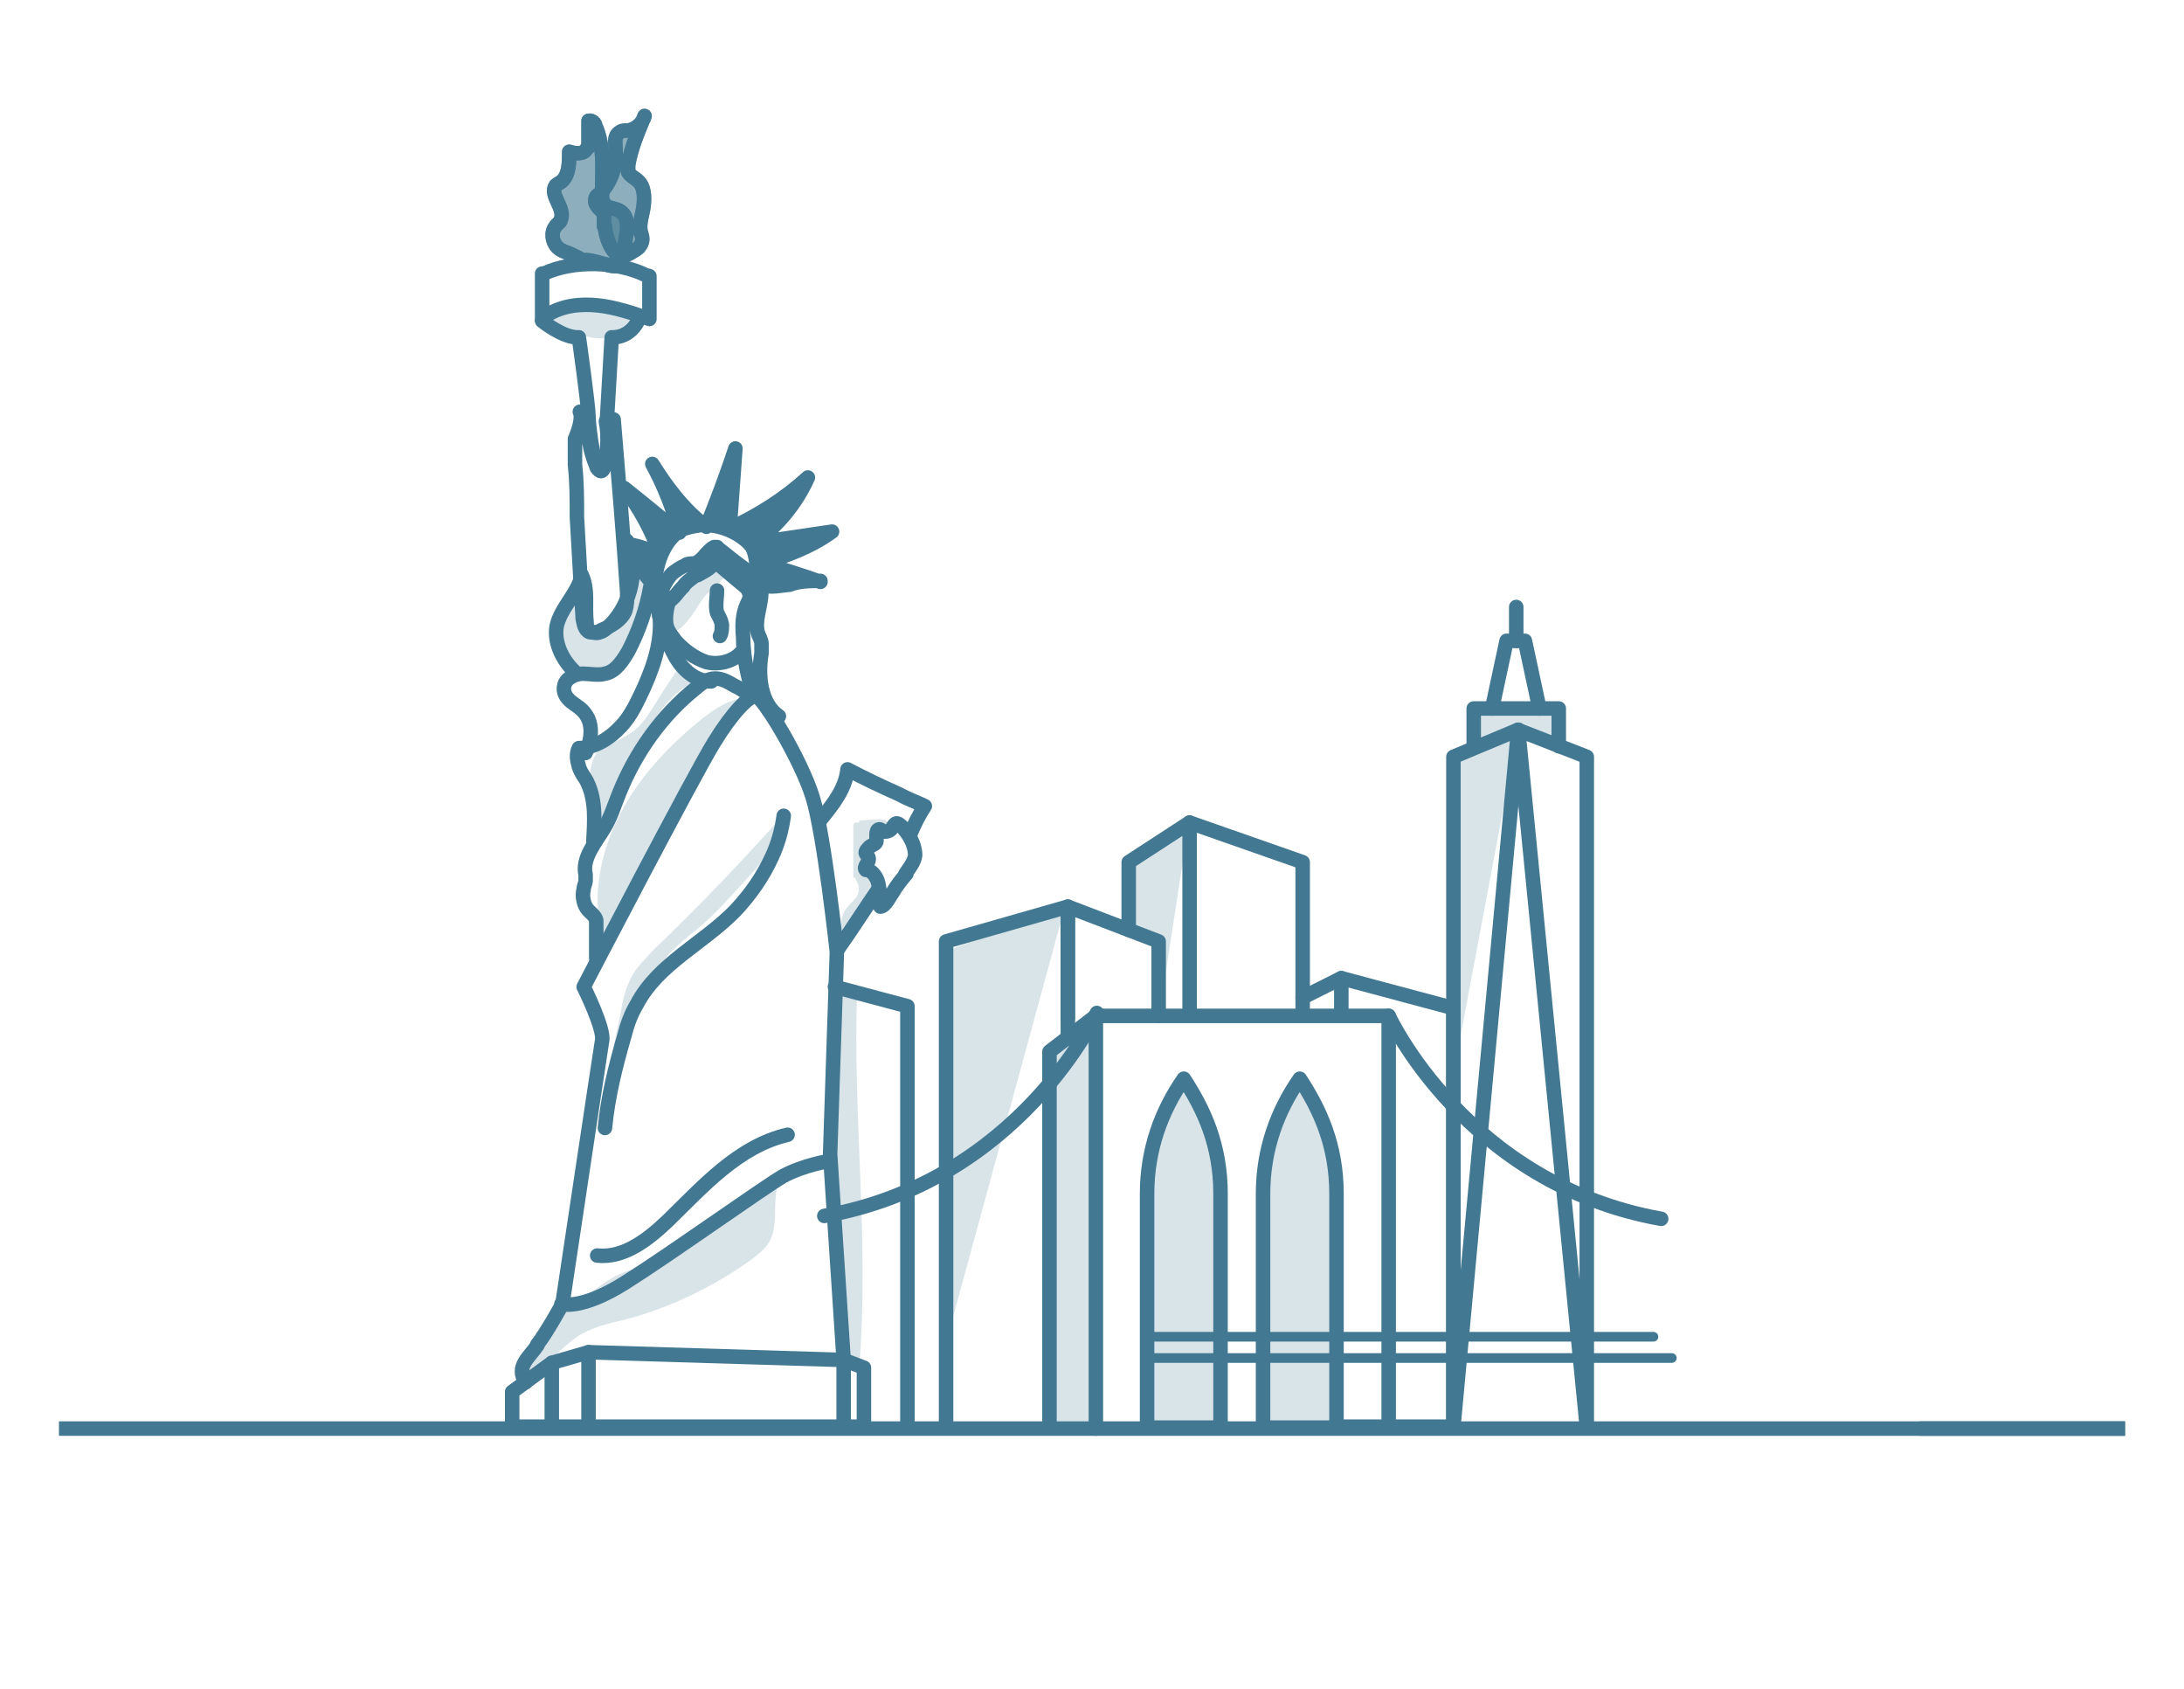 <?xml version="1.0" encoding="UTF-8"?>
<svg xmlns="http://www.w3.org/2000/svg" version="1.1" viewBox="0 0 226 174.7">
  <!-- Generator: Adobe Illustrator 29.1.0, SVG Export Plug-In . SVG Version: 2.1.0 Build 142)  -->
  <defs>
    <style>
      .st0, .st1 {
        opacity: .2;
      }

      .st0, .st1, .st2 {
        isolation: isolate;
      }

      .st3, .st1, .st4, .st2 {
        fill: #427892;
      }

      .st4, .st5, .st6, .st2, .st7 {
        stroke: #427892;
      }

      .st4, .st5, .st2, .st7 {
        stroke-width: 1.5px;
      }

      .st4, .st6, .st2, .st7 {
        stroke-linecap: round;
        stroke-linejoin: round;
      }

      .st5 {
        stroke-miterlimit: 10;
      }

      .st5, .st6, .st7 {
        fill: none;
      }

      .st2 {
        opacity: .6;
      }
    </style>
  </defs>
  <g id="Livello_1">
    <g id="Livello_3">
      <line class="st5" x1="198.6" y1="147.8" x2="219.9" y2="147.8"/>
      <line class="st5" x1="6.1" y1="147.8" x2="219.9" y2="147.8"/>
    </g>
  </g>
  <g id="Livello_5">
    <g>
      <g id="Livello_4">
        <g>
          <g id="Livello_2">
            <g>
              <polyline class="st7" points="53 147.6 53 144 57.1 141 60.9 139.9 87.3 140.7 89.4 141.5 89.4 147.6 53 147.6"/>
              <line class="st7" x1="60.9" y1="139.9" x2="60.9" y2="147.6"/>
              <line class="st7" x1="57.1" y1="141" x2="57.1" y2="147.6"/>
              <path class="st7" d="M55.6,139.2c-.8,1.2-2.3,2.2-1.2,3.8"/>
              <path class="st7" d="M87.3,147.6v-6.9l-1.4-21.3.7-20.9s-1.3-12.1-2.5-16-5.2-10.5-5.9-10.5-2.4,1.7-4.3,4.8c-2,3.2-13.5,25.3-13.5,25.3,0,0,2.2,4.4,1.9,5.6-.2,1.2-4.1,27.2-4.1,27.2,0,0-1.7,3.1-2.6,4.2"/>
              <path class="st7" d="M58.1,134.9s2,.7,6.6-2.2,14.1-9.7,16.3-11c2.2-1.2,4.9-1.6,4.9-1.6"/>
              <path class="st7" d="M62.6,116.7c.3-3.2,1.1-6.4,2-9.5.3-1.2.7-2.3,1.3-3.3,2.2-4.2,6.9-6.3,10.2-9.7,1.6-1.7,2.9-3.6,3.8-5.6.6-1.3,1-2.7,1.2-4.2"/>
              <path class="st7" d="M93.7,90.4c.4-.6.9-1.2,1-1.9,0-1.1-.6-2.1-1.3-2.9-.2-.2-.5-.5-.7-.4s-.3.4-.5.6-.6.3-.8.2c-.2,0-.2-.2-.4-.2s-.3.2-.3.5,0,.5,0,.7c0,.3-.4.4-.7.6-.2.2-.5.5-.4.7s.3.3.3.6c0,.4-.6.8-.3,1.1.6,0,1,.6,1.2,1.1.3.9.2,1.8.3,2.7.5,0,1-1.1,1.3-1.5.4-.7.9-1.3,1.4-1.9Z"/>
              <path class="st7" d="M86.7,98.2c1.5-2.1,2.8-4.2,4.2-6.2"/>
              <path class="st7" d="M94.2,86.3c.4-1,.9-2,1.5-2.9-.8-.4-1.7-.7-2.6-1.2-1.8-.8-3.7-1.7-5.4-2.6-.2,2-1.5,3.6-2.7,5.1"/>
              <path class="st7" d="M77.6,71.9c-.5-.3-1-.7-1.5-.9-.7-.4-1.3-.8-2.1-.8s-1.4.5-2,1c-3.5,2.8-6.2,6.6-7.9,10.8-.5,1.2-.9,2.6-1.6,3.7-.9,1.5-2.3,3.1-1.9,4.8,0,.2,0,.4,0,.6,0,.3-.2.6-.2.9-.2.7,0,1.7.5,2.2.3.3.7.6.8,1,0,.2,0,.5,0,.7v3.2"/>
              <path class="st7" d="M73.6,70.5c-1.6,0-3-1.2-3.8-2.7-.8-1.4-1.2-3-1.6-4.6.4,2.7-.4,5.3-1.5,7.8-.7,1.5-1.4,3.1-2.5,4.2-1.1,1.2-2.7,2.2-4.3,2.2-.3.6-.2,1.2,0,1.9.2.7.7,1.2.9,1.7.9,1.9.7,4.1.6,6.1"/>
              <path class="st7" d="M68.2,63.7c0-1.1-.3-2.2-.9-3-.4,2.3-1.2,4.6-2.3,6.7-.6,1-1.3,2.1-2.4,2.3-.7.2-1.6,0-2.3,0s-1.7.4-1.9,1.2c-.2.7.2,1.3.7,1.7.5.4,1.1.7,1.5,1.3.8,1.1.6,2.7,0,4"/>
              <path class="st7" d="M64.9,56c1.2,2.8.5,6.3-1.7,8.6-.3.3-.7.7-1.1.8-.4.2-1,0-1.2-.3-.2-.2-.2-.5-.2-.7-.2-1.7.2-3.4-.5-4.9-.4,1.9-2.2,3.4-2.6,5.3-.3,1.8.7,3.7,2.1,4.9"/>
              <path class="st7" d="M64.8,55.9c.5.9,1,1.7,1.5,2.7s.7,1.2,1.2,1.7"/>
              <path class="st7" d="M60,42.6c.2.3.5.6.8.6,0,1.7.2,3.4.9,5,0,.2.3.6.6.4,0,0,.2-.2.2-.3.4-1.6.5-3.2.2-4.7.3,0,.6,0,.8-.2.5,6,1,11.9,1.4,17.9,0,.7,0,1.3-.2,1.9-.4,1-1.5,1.6-2.5,2-.3.2-.7.3-1.2.2-.5-.2-.6-.9-.7-1.4-.2-3.5-.4-7-.6-10.5,0-1.8,0-3.6-.2-5.4v-2.7c.4-.9.8-2.2.5-2.8Z"/>
              <path class="st2" d="M64.8,24.4c.2-.9.2-2.1-.7-2.6-.5-.3-1.3-.2-1.6-.8-.2-.2-.2-.5-.2-.7,0-2.5.3-5.1-.7-7.3,0-.2-.3-.6-.7-.5,0,.7,0,1.5,0,2.2s0,.5-.2.7c-.3.6-1.2.5-1.8.3,0,1.1,0,2.3-.7,3-.2.2-.5.3-.7.5-.7,1,1.1,2.4.5,3.6,0,.2-.3.3-.5.6-.5.6-.4,1.6.2,2.2.4.4,1,.5,1.6.8.5.3,1,.3.6.8.6-.9,3.2.6,4,.3.8-.6.7-2.3.9-3.1Z"/>
              <path class="st2" d="M62.5,23.4c0-.4,0-.7,0-1.2-.2-.5-.9-.8-.9-1.4s.3-.6.5-.8c1.2-1.2,1.7-2.9,1.6-4.6,0-.6-.2-1.3.4-1.7.2-.2.6-.2.9-.2.7-.1,1.5-.7,1.7-1.5-.7,1.7-1.4,3.3-1.7,5.1,0,.2,0,.5,0,.7.2.4.7.6,1,.9.7.6.7,1.7.6,2.6s-.5,1.8-.3,2.7c.2.6.3,1-.2,1.6-.2.2-1.3.9-1.7.9-1.1,0-1.8-2.2-1.8-3.1Z"/>
              <path class="st7" d="M64.8,24.4c.2-.9.2-2.1-.7-2.6-.5-.3-1.3-.2-1.6-.8-.2-.2-.2-.5-.2-.7,0-2.5.3-5.1-.7-7.3,0-.2-.3-.6-.7-.5,0,.7,0,1.5,0,2.2s0,.5-.2.7c-.3.6-1.2.5-1.8.3,0,1.1,0,2.3-.7,3-.2.2-.5.3-.7.5-.7,1,1.1,2.4.5,3.6,0,.2-.3.3-.5.6-.5.6-.4,1.6.2,2.2.4.4,1,.5,1.6.8.5.3,1,.3.6.8.6-.9,3.2.6,4,.3.8-.6.7-2.3.9-3.1Z"/>
              <path class="st7" d="M62.5,23.4c0-.4,0-.7,0-1.2-.2-.5-.9-.8-.9-1.4s.3-.6.5-.8c1.2-1.2,1.7-2.9,1.6-4.6,0-.6-.2-1.3.4-1.7.2-.2.6-.2.9-.2.7-.1,1.5-.7,1.7-1.5-.7,1.7-1.4,3.3-1.7,5.1,0,.2,0,.5,0,.7.2.4.7.6,1,.9.7.6.7,1.7.6,2.6s-.5,1.8-.3,2.7c.2.6.3,1-.2,1.6-.2.2-1.3.9-1.7.9-1.1,0-1.8-2.2-1.8-3.1Z"/>
              <path class="st7" d="M56.1,28.3v4.8c0-.2.2-.3.5-.5,1.6-1,3.5-1.2,5.3-1s3.6.8,5.3,1.4c0-1.2,0-2.6,0-3.8s0-.3,0-.5-.2-.2-.3-.2c-3-1.5-7.6-1.6-10.6-.2Z"/>
              <path class="st7" d="M56.1,33.2s2.2,1.8,3.8,1.7c0,0,1,7.1,1,8.2s.7,6.6,1.5,5.5c.8-1.2.4-5.1.4-5.1l.5-8.6s2,.2,2.9-2.1"/>
              <path class="st7" d="M72.2,59.5c.7-.4,1.4-.7,1.8-1.4,1,.8,2,1.7,3,2.5.2.2.4.3.5.7.2.4,0,.8-.2,1.2-.5,1.1-.5,2.2-.4,3.4,0,2.1.5,4.2,1.1,6.1.6-.2,1.1.4,1.3,1,.2.6.7,1.2,1.3,1.1-1.9-1.3-2.2-4.2-1.8-6.5,0-.3,0-.7,0-1,0-.3-.2-.7-.3-.9-.7-1.7.9-4,0-5.6-.2-.4-.7-.7-1.1-1-1-.7-2-1.5-3-2.3,0,0-.2-.2-.2-.2,0,0-.2,0-.3,0-.8.4-1.2,1.5-2.1,1.7-.3,0-.7,0-.9.2-.5.2-.9.5-1.3.8-.5.4-2.2,3.1-.5,2.9.5,0,1.2-1.2,1.6-1.5.2-.4.9-.9,1.5-1.3Z"/>
              <path class="st7" d="M69.3,61.9c-.3,1-.6,2.2-.2,3.2.2.4.5.8.8,1.2.9,1,2,1.8,3.2,2.2,1.2.3,2.7,0,3.6-1"/>
              <path class="st7" d="M74.2,61.1c0,.7-.2,1.6,0,2.3.2.4.4.7.5,1.2,0,.4,0,.9-.2,1.2"/>
              <path class="st7" d="M78.2,60.7c.2-1.7.2-3.6-.8-4.8s-2.6-1.6-4.1-1.7c-1.4-.2-2.9,0-4,.8-.7.6-1,1.4-1.2,2.3-.3,1.2-.5,2.5-.4,3.8"/>
              <path class="st4" d="M84.9,60.2c-2-.7-4.1-1.4-6.1-1.9,2.6-.8,5.1-1.7,7.3-3.3-2.7.4-5.4.8-8.1,1.2,2.4-1.7,4.4-4.1,5.6-6.8-2.4,2.2-5.1,3.9-8.1,5.3.2-2.7.4-5.6.6-8.3-.9,2.7-1.9,5.4-3,8.1-2.3-1.7-4.1-4.1-5.6-6.5,1.2,2.2,2.2,4.7,2.8,7.1-1.9-1.5-3.8-3.1-5.7-4.6,1.6,2.1,2.8,4.3,3.7,6.8-.9-.3-1.8-.7-2.8-.9.7,1.3,1.4,2.6,2.2,3.8.2-1.1.4-2.2.9-3.2s1.2-1.9,2.2-2.3c.6-.2,1.2-.3,1.9-.4,1.7,0,3.4.6,4.7,1.8.6.6,1,1.3,1.2,2.2.2.6,0,1.7.4,2.2.5.4,2.2,0,2.7,0,1-.4,2.1-.4,3.2-.4Z"/>
              <path class="st7" d="M61.8,129.9c2.8.3,5.3-1.7,7.3-3.6,3.7-3.6,7.3-7.7,12.4-8.9"/>
              <polygon class="st7" points="157.1 75.5 164.2 147.6 164.2 78.3 157.3 75.6 157.1 75.5"/>
              <polygon class="st7" points="150.4 147.6 157.1 75.5 150.4 78.3 150.4 147.6"/>
              <polyline class="st7" points="161.3 77.2 161.3 73.3 152.5 73.3 152.5 77.3"/>
              <polyline class="st7" points="159.3 73.3 157.8 66.3 156.9 66.3 155.9 66.3 154.4 73.3"/>
              <line class="st7" x1="156.9" y1="62.8" x2="156.9" y2="66.3"/>
              <polyline class="st7" points="138.8 101.2 150.4 104.3 150.4 147.6 138.8 147.6"/>
              <polyline class="st7" points="138.8 104.8 138.8 101.2 134.8 103.2"/>
              <polyline class="st7" points="123.1 85.1 134.8 89.2 134.8 104.3"/>
              <polyline class="st7" points="123.1 104.3 123.1 85.1 116.8 89.2 116.8 96.2"/>
              <polyline class="st7" points="110.5 105.3 110.5 93.8 119.9 97.4 119.9 105.1"/>
              <polyline class="st7" points="110.5 107.3 110.5 93.8 97.9 97.4 97.9 147.6"/>
              <polyline class="st7" points="86.4 102.1 93.9 104.1 93.9 147.4"/>
            </g>
          </g>
          <g id="Livello_31" data-name="Livello_3">
            <polygon class="st1" points="97.9 98.4 97.9 138.9 110.2 93.8 97.9 98.4"/>
            <polygon class="st1" points="116.8 89.2 116.8 96.2 119.9 96.9 119.9 105.4 123 85.2 116.8 89.2"/>
            <polygon class="st1" points="150.4 78.3 150.4 111.1 157.1 75.5 150.4 78.3"/>
            <polygon class="st1" points="152.5 73.3 152.5 77.4 157.1 75.5 161.3 77.2 161.3 73.3 152.5 73.3"/>
            <path class="st1" d="M88.9,85.1c-.2,0-.3,0-.4,0s-.2.2-.2.4c0,1.5,0,3,0,4.5s0,.6.2.8c0,.2.2.4.3.7.2.6,0,1.2-.5,1.7s-.9.9-1.1,1.5c-.4,1.1,0,2.3-.6,3.2.9-1.4,1.9-2.8,3-4.2.5-.7,1.1-1.3,1.2-2.2,0-.8-.7-1.7-1.5-1.6,0-.5.2-1,.6-1.3-.2-.3-.5-.6-.7-.9.5.7,1.4-1.7,1.3-2.1.5,0,1.9.2,1.2-.7-.5-.3-2.2,0-2.8,0Z"/>
            <path class="st1" d="M85.4,117.3c0,3.4.2,6.7.5,10,.4,4.6.8,9.1,1.3,13.7.6.1,1.2.2,1.7.5,1.1-13-.7-26.1-.2-39.1,0,.3-1.5,0-1.7,0-.8,0-.7,0-.7,1,0,1.6,0,3.2-.2,4.7-.1,3.1-.5,6.2-.7,9.3Z"/>
            <path class="st1" d="M55.8,141.8c1.4-1.2,2.7-2.8,4.4-3.8,1.3-.7,2.8-1.1,4.2-1.4,4.7-1.2,9.1-3.3,13.1-6.1.8-.6,1.7-1.2,2.2-2.2.8-1.6.3-3.6.7-5.3-4.1.3-6.5,4.8-10.1,6.7-2.2,1.2-5,1.3-7.1,2.6-1.2.7-2.2,1.7-3.6,2.2-.5.2-1,.3-1.4.7-.3.2-.6.7-.8,1.1-.9,1.5-2.1,2.9-2.7,4.5-.8,1.4-.2,2.2,1.1,1Z"/>
            <path class="st1" d="M64.2,105c.2-1.5.6-3,1.3-4.2.6-1,1.4-1.7,2.2-2.6,4.6-4.4,9-9,13.2-13.7,0,1-.3,2-.8,2.9-.7,1.2-1.7,2.3-2.7,3.4-1.6,1.7-3.2,3.6-5,5.1-1.2,1-2.4,1.9-3.4,3.1-2.2,2.4-3.6,5.6-4.4,8.7-.7,2.4-1,4.9-1.8,7.3-.3-1.3.2-3.2.4-4.6.2-1.8.6-3.7,1-5.4Z"/>
            <path class="st1" d="M64.3,93.9c1.1-2.1,2.2-4.2,3.3-6.3,2.8-5.4,5.7-10.9,9.8-15.4-1.8,0-3.4,1.1-4.8,2.2-3.2,2.6-6.1,5.6-8.1,9.2s-3.1,7.8-2.5,11.9c0,.7,0,1.7.2,2.3.4-.4.6-1.1.8-1.7.6-.8.9-1.6,1.3-2.2Z"/>
            <path class="st1" d="M70.2,69.1c-.9,1.4-1.8,2.7-2.7,4.2-.7,1.1-1.4,2.1-2.5,2.7-1,.7-2.2.9-3.1,1.7-.7.8-.9,2.1-.8,3.2,0,1.9.4,3.7.7,5.6,3.1-4.1,3.8-9.5,7-13.5.5-.6,1-1.1,1.6-1.6.6-.4,1.3-.6,1.9-1-.2-.3-1.5-.9-2.1-1.3Z"/>
            <path class="st1" d="M71.5,63.8c.6-.8,1-1.7,1.7-2.4.3-.2.7-.5,1-.8.2-.3.5-.7.8-.8,0-.5-.2-.9-.7-1.1-.2,0-.3,0-.5,0,0,0-.2.2-.3.2-.8.8-1.8,1.6-2.8,2.1s-.8.4-1.1.7c-.2.2-.2.6-.3.9-.2.7-.7,2.3.2,2.7.7.2,1.6-1,2-1.5Z"/>
            <path class="st1" d="M58,33.7c1.2.7,2.5,1.2,3.9,1.3.4,0,.8,0,1.2,0,.5,0,1-.4,1.5-.7.3-.2.7-.4.8-.7.2-.3.2-.7,0-1-.2-.2-.3-.2-.6-.2-2.2-.7-4.7-.7-6.9-.2-.3,0-1.2.2-1.1.7,0,.3,1,.6,1.2.8Z"/>
            <path class="st1" d="M58.1,64.5c-.2.5-.5,1-.6,1.6-.2,1.2.6,2.6,1.5,3.4.4.3.8.7,1.4.7s.9-.2,1.3-.4c.7-.2,1.4-.2,2-.7.4-.3.7-.8.8-1.3.7-1.7,1.4-3.4,2.1-5.1.2-.7.6-1.4.6-2.2,0-1.2-.9-2.3-1.7-3.2-.2,1.2-.2,2.3-.4,3.4-.2,1.2-.3,2.4-1.1,3.3-.7.9-2.3,1.2-3.2.3-.5-.6-.3-3.1-.8-3.2-.6,0-1.7,2.9-1.9,3.4Z"/>
          </g>
        </g>
      </g>
      <g class="st0">
        <path class="st3" d="M126.3,123.5c0-5-1.7-8.7-3.8-11.9-2.3,3.3-3.8,7.3-3.8,11.9v24.2h7.6v-24.2Z"/>
        <path class="st3" d="M138.3,123.5c0-5-1.7-8.7-3.8-11.9-2.3,3.3-3.8,7.3-3.8,11.9v24.2h7.6v-24.2Z"/>
      </g>
      <polygon class="st1" points="112.8 147.3 108 147.3 108 108.8 112.8 105.3 112.8 147.3"/>
      <g>
        <g>
          <path class="st7" d="M126.3,123.5c0-5-1.7-8.7-3.8-11.9-2.3,3.3-3.8,7.3-3.8,11.9v24.2h7.6v-24.2Z"/>
          <path class="st7" d="M138.3,123.5c0-5-1.7-8.7-3.8-11.9-2.3,3.3-3.8,7.3-3.8,11.9v24.2h7.6v-24.2Z"/>
        </g>
        <polyline class="st7" points="113.4 147.8 113.4 105.1 143.7 105.1 143.7 147.1"/>
      </g>
      <polyline class="st7" points="113.4 105.1 108.6 108.8 108.6 147.6"/>
      <path class="st7" d="M143.7,105.1s8,17.4,28.2,21"/>
      <path class="st7" d="M113.5,104.8s-8,17.4-28.2,21"/>
      <polyline class="st6" points="171.1 138.3 118.6 138.3 118.6 140.5 173 140.5"/>
    </g>
  </g>
</svg>